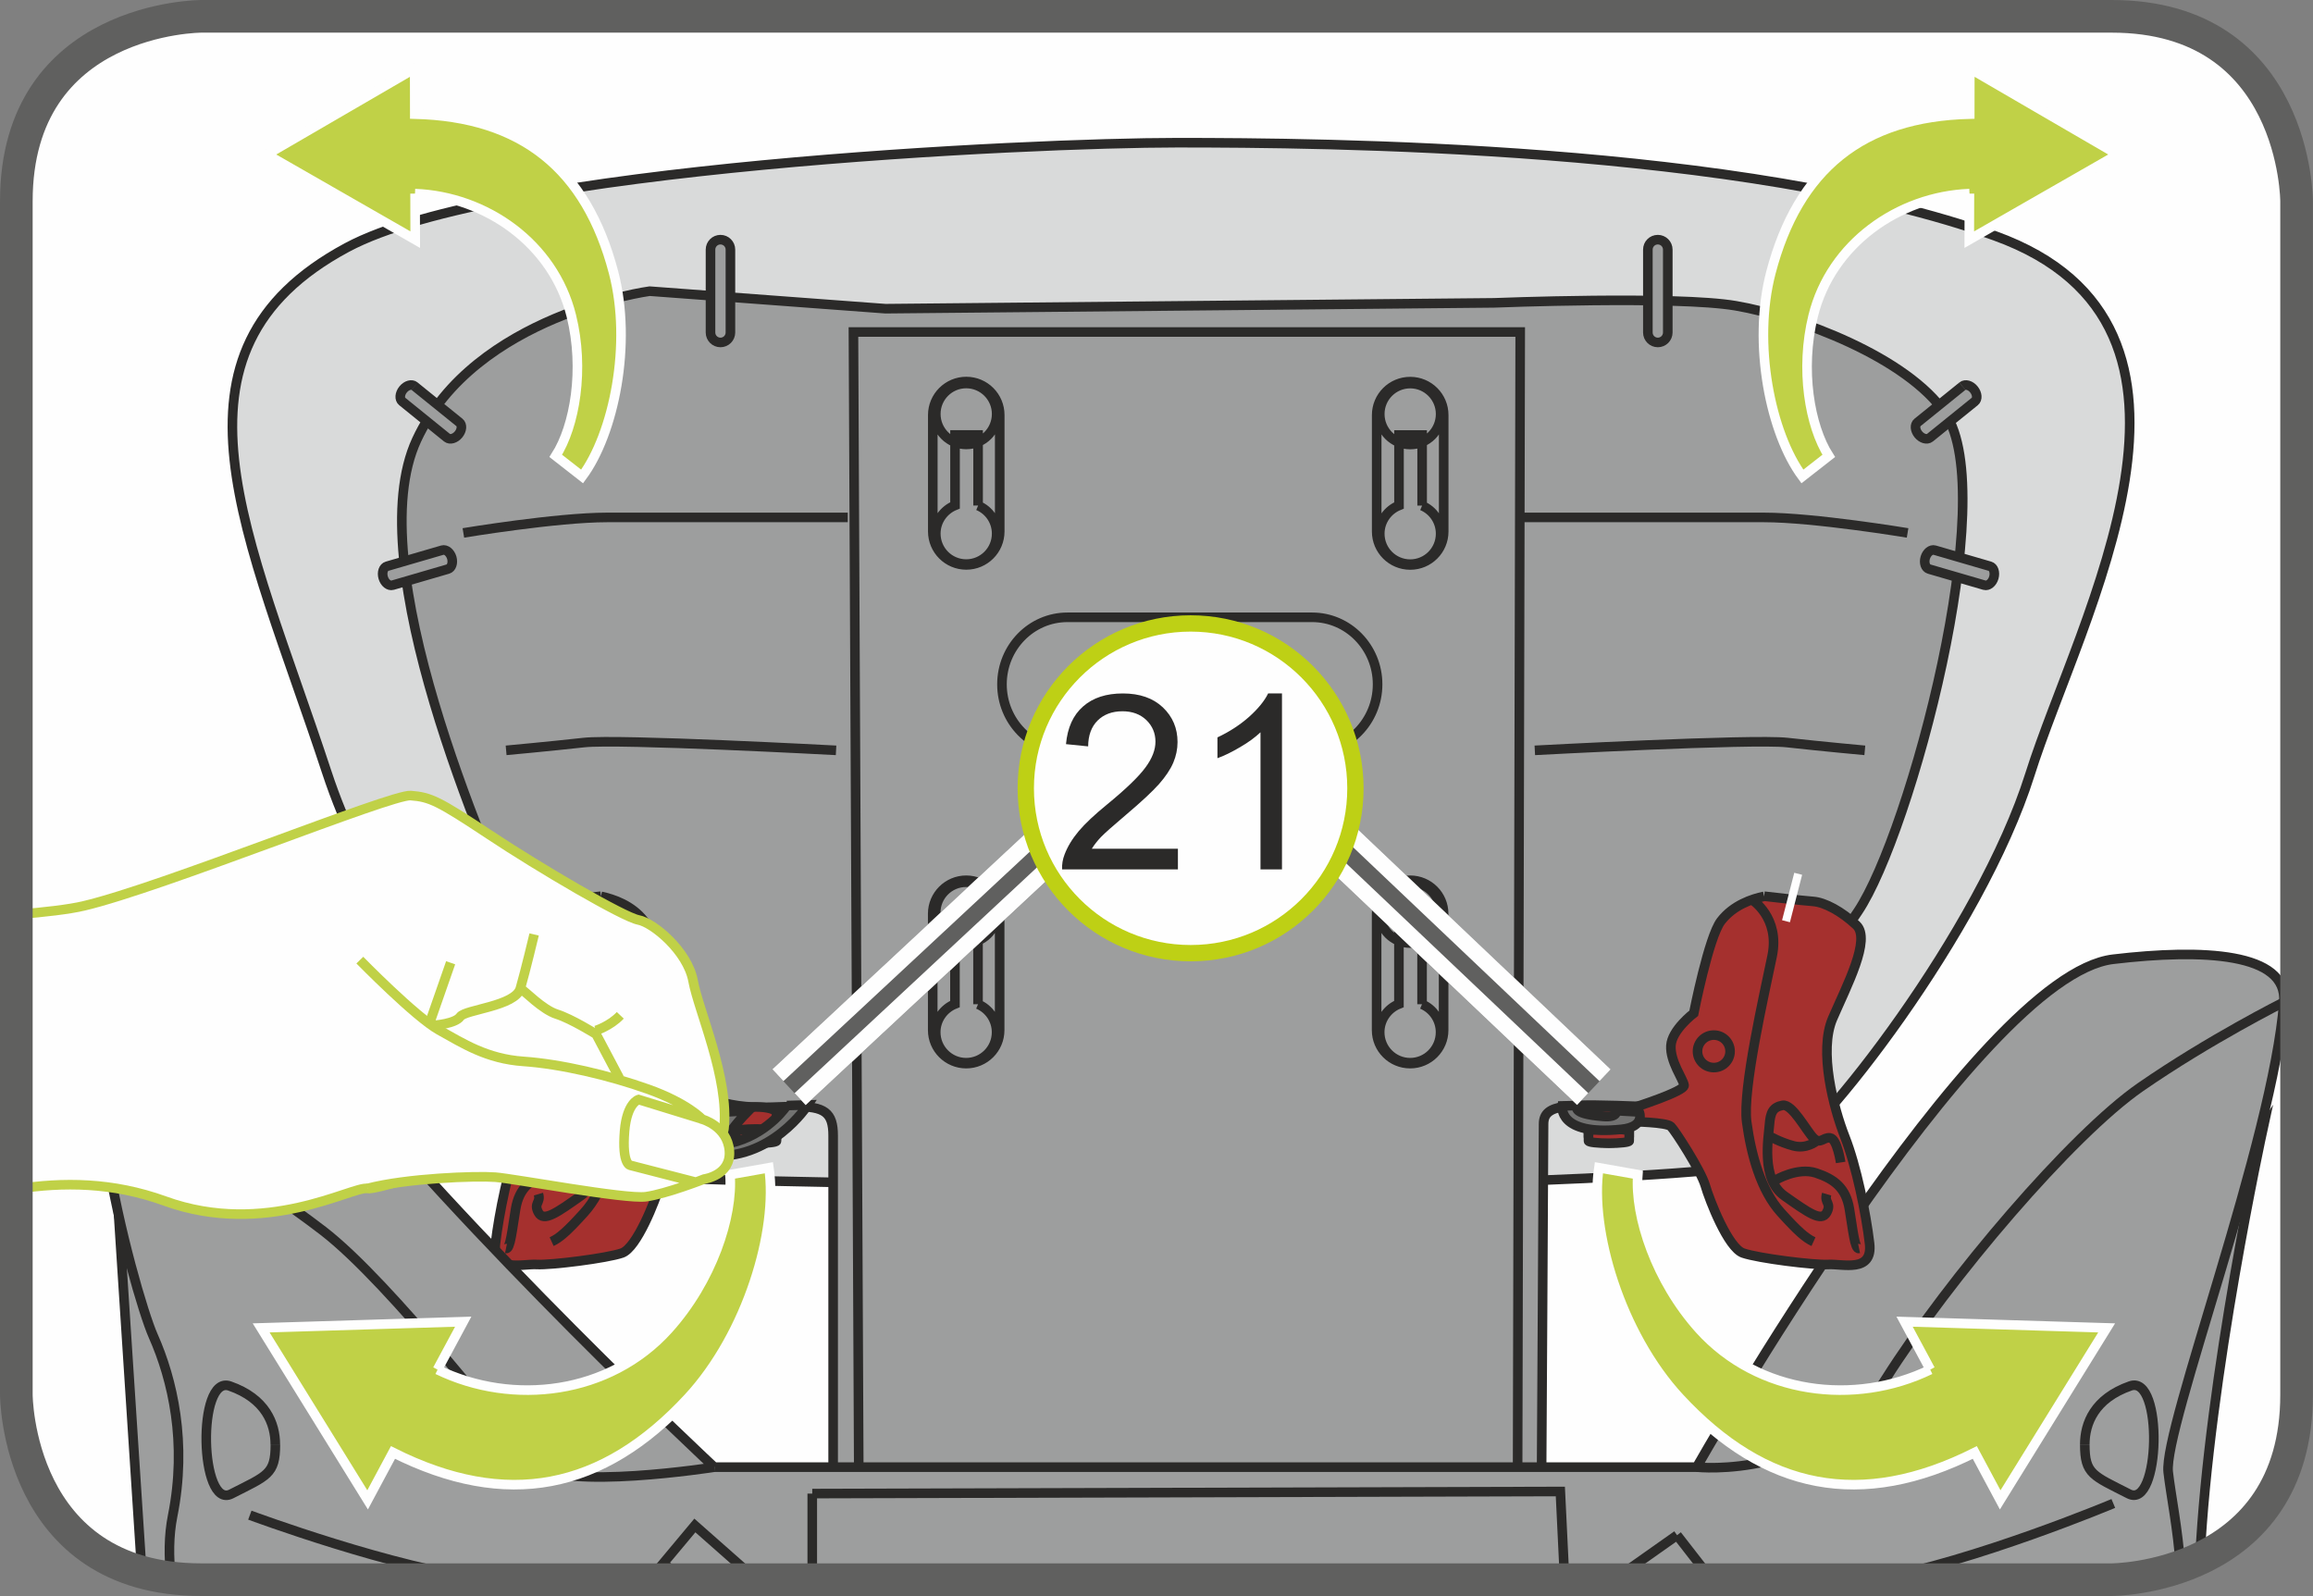 <?xml version="1.0" encoding="UTF-8"?>
<!DOCTYPE svg PUBLIC "-//W3C//DTD SVG 1.1//EN" "http://www.w3.org/Graphics/SVG/1.1/DTD/svg11.dtd">
<!-- Creator: CorelDRAW 2017 -->
<svg xmlns="http://www.w3.org/2000/svg" xml:space="preserve" width="25mm" height="17.25mm" version="1.1" style="shape-rendering:geometricPrecision; text-rendering:geometricPrecision; image-rendering:optimizeQuality; fill-rule:evenodd; clip-rule:evenodd"
viewBox="0 0 308.94 213.17"
 xmlns:xlink="http://www.w3.org/1999/xlink">
 <rect x="0" y="0" width="308.94" height="213.17" fill="#808080" stroke="none"/>
 <defs>
  <style type="text/css">
   <![CDATA[
    .str1 {stroke:#FEFEFE;stroke-width:1.28;stroke-miterlimit:10}
    .str0 {stroke:#2B2A29;stroke-width:1.28;stroke-miterlimit:10}
    .str2 {stroke:#C0D147;stroke-width:1.28;stroke-miterlimit:10}
    .str6 {stroke:#FEFEFE;stroke-width:6.54;stroke-miterlimit:4}
    .str3 {stroke:#60605F;stroke-width:4.36;stroke-miterlimit:4}
    .str7 {stroke:#BED015;stroke-width:2.18;stroke-miterlimit:2.613}
    .str4 {stroke:#60605F;stroke-width:6.54;stroke-linejoin:bevel;stroke-miterlimit:4}
    .str5 {stroke:#FEFEFE;stroke-width:2.17;stroke-linejoin:bevel;stroke-miterlimit:4}
    .fil2 {fill:none;fill-rule:nonzero}
    .fil0 {fill:#FEFEFE;fill-rule:nonzero}
    .fil1 {fill:#D9DADA;fill-rule:nonzero}
    .fil3 {fill:#9D9E9E;fill-rule:nonzero}
    .fil5 {fill:#727271;fill-rule:nonzero}
    .fil7 {fill:#2B2A29;fill-rule:nonzero}
    .fil6 {fill:#C0D147;fill-rule:nonzero}
    .fil4 {fill:#A5302E;fill-rule:nonzero}
   ]]>
  </style>
 </defs>
 <g id="Слой_x0020_1">
  <path class="fil0" d="M26.89 2.18c0,0 -24.71,0 -24.71,24.71l0 159.38c0,0 0,24.72 24.71,24.72l255.15 0c0,0 24.71,0 24.71,-24.72l0 -159.38c0,0 0,-24.71 -24.71,-24.71l-255.15 0z"/>
  <path class="fil1" d="M164.56 158.68c0,0 66.89,-0.78 72.73,-3.89 5.83,-3.11 27.22,-30.33 33.84,-51.34 6.61,-21 28.78,-59.89 -4.67,-71.95 -33.44,-12.05 -89.84,-12.44 -109.28,-12.44 -19.44,0 -90.88,3.28 -110.84,14 -26.06,14 -13.15,38.31 -2.72,70 9.72,29.56 37.33,53.67 42,54.06 10.58,0.88 78.95,1.56 78.95,1.56z"/>
  <path class="fil2 str0" d="M164.56 158.68c0,0 66.89,-0.78 72.73,-3.89 5.83,-3.11 27.22,-30.33 33.84,-51.34 6.61,-21 28.78,-59.89 -4.67,-71.95 -33.44,-12.05 -89.84,-12.44 -109.28,-12.44 -19.44,0 -90.88,3.28 -110.84,14 -26.06,14 -13.15,38.31 -2.72,70 9.72,29.56 37.33,53.67 42,54.06 10.58,0.88 78.95,1.56 78.95,1.56"/>
  <path class="fil3" d="M111.28 210.99l0 -59.31c0,-3.11 -1.16,-3.89 -5.06,-3.89 -3.89,0 -8.76,0.95 -15.27,-2.83 -6.51,-3.78 -17.57,-10.86 -21.68,-20.89 -4.11,-10.03 -21.39,-48.61 -13.61,-65.34 7.78,-16.72 31.11,-19.84 31.11,-19.84l31.5 2.34 81.29 -0.78c0,0 24.33,-0.97 32.28,0.39 8.36,1.43 22.9,6.88 28,14.39 7.39,10.89 -4.66,56.01 -11.67,66.5 -4.63,6.95 -18.67,26.45 -28.78,26.06 -10.11,-0.39 -13.22,-0.39 -13.22,2.34 0,2.19 -0.25,44.48 -0.35,60.86l-94.55 0z"/>
  <path class="fil2 str0" d="M111.28 210.99l0 -59.31c0,-3.11 -1.16,-3.89 -5.06,-3.89 -3.89,0 -8.76,0.95 -15.27,-2.83 -6.51,-3.78 -17.57,-10.86 -21.68,-20.89 -4.11,-10.03 -21.39,-48.61 -13.61,-65.34 7.78,-16.72 31.11,-19.84 31.11,-19.84l31.5 2.34 81.29 -0.78c0,0 24.33,-0.97 32.28,0.39 8.36,1.43 22.9,6.88 28,14.39 7.39,10.89 -4.66,56.01 -11.67,66.5 -4.63,6.95 -18.67,26.45 -28.78,26.06 -10.11,-0.39 -13.22,-0.39 -13.22,2.34 0,2.19 -0.25,44.48 -0.35,60.86m-91.05 -0.2l-0.78 -166.45 89.06 0 -0.38 166.65m-73.03 0l-14.87 -0.2m69.23 -119.39c0,4.94 -3.92,8.95 -8.74,8.95l-32.69 0c-4.83,0 -8.74,-4.01 -8.74,-8.95 0,-4.94 3.91,-8.95 8.74,-8.95l32.69 0c4.82,0 8.74,4.01 8.74,8.95m-50.47 -20.42c0,2.47 -2,4.47 -4.47,4.47 -2.47,0 -4.47,-2 -4.47,-4.47l0 -15.55c0,-2.47 2.01,-4.47 4.47,-4.47 2.47,0 4.47,2 4.47,4.47l0 15.55m-2.89 -3.46l0 -9.43 -3.08 0 0 9.41c-1.5,0.6 -2.57,2.06 -2.57,3.77 0,2.25 1.82,4.07 4.06,4.07 2.25,0 4.07,-1.82 4.07,-4.07 0,-1.68 -1.02,-3.13 -2.48,-3.74m-5.65 -12.24c0,2.25 1.82,4.07 4.06,4.07 2.25,0 4.07,-1.82 4.07,-4.07 0,-2.24 -1.82,-4.07 -4.07,-4.07 -2.24,0 -4.06,1.82 -4.06,4.07m67.84 15.7c0,2.47 -2,4.47 -4.47,4.47 -2.48,0 -4.48,-2 -4.48,-4.47l0 -15.55c0,-2.47 2,-4.47 4.48,-4.47 2.47,0 4.47,2 4.47,4.47l0 15.55m-2.88 -3.46l0 -9.43 -3.09 0 0 9.41c-1.5,0.6 -2.57,2.06 -2.57,3.77 0,2.25 1.82,4.07 4.07,4.07 2.24,0 4.06,-1.82 4.06,-4.07 0,-1.68 -1.02,-3.13 -2.48,-3.74m-5.65 -12.24c0,2.25 1.82,4.07 4.07,4.07 2.24,0 4.06,-1.82 4.06,-4.07 0,-2.24 -1.82,-4.07 -4.06,-4.07 -2.25,0 -4.07,1.82 -4.07,4.07m-50.77 82.29c0,2.47 -2,4.47 -4.47,4.47 -2.47,0 -4.47,-2 -4.47,-4.47l0 -15.55c0,-2.47 2.01,-4.47 4.47,-4.47 2.47,0 4.47,2 4.47,4.47l0 15.55m-2.89 -3.46l0 -9.44 -3.08 0 0 9.41c-1.5,0.6 -2.57,2.06 -2.57,3.77 0,2.24 1.82,4.07 4.06,4.07 2.25,0 4.07,-1.82 4.07,-4.07 0,-1.68 -1.02,-3.13 -2.48,-3.74m-5.65 -12.24c0,2.25 1.82,4.07 4.06,4.07 2.25,0 4.07,-1.82 4.07,-4.07 0,-2.25 -1.82,-4.06 -4.07,-4.06 -2.24,0 -4.06,1.82 -4.06,4.06m67.84 15.7c0,2.47 -2,4.47 -4.47,4.47 -2.48,0 -4.48,-2 -4.48,-4.47l0 -15.55c0,-2.47 2,-4.47 4.48,-4.47 2.47,0 4.47,2 4.47,4.47l0 15.55m-2.88 -3.46l0 -9.44 -3.09 0 0 9.41c-1.5,0.6 -2.57,2.06 -2.57,3.77 0,2.24 1.82,4.07 4.07,4.07 2.24,0 4.06,-1.82 4.06,-4.07 0,-1.68 -1.02,-3.13 -2.48,-3.74m-5.65 -12.24c0,2.25 1.82,4.07 4.07,4.07 2.24,0 4.06,-1.82 4.06,-4.07 0,-2.25 -1.82,-4.06 -4.06,-4.06 -2.25,0 -4.07,1.82 -4.07,4.06"/>
  <path class="fil3" d="M97.56 33.34c0,-0.74 -0.6,-1.33 -1.33,-1.33 -0.73,0 -1.33,0.59 -1.33,1.33l0 11.07c0,0.74 0.6,1.33 1.33,1.33 0.73,0 1.33,-0.59 1.33,-1.33l0 -11.07z"/>
  <path class="fil2 str0" d="M97.56 33.34c0,-0.74 -0.6,-1.33 -1.33,-1.33 -0.73,0 -1.33,0.59 -1.33,1.33l0 11.07c0,0.74 0.6,1.33 1.33,1.33 0.73,0 1.33,-0.59 1.33,-1.33l0 -11.07"/>
  <path class="fil3" d="M222.76 33.34c0,-0.74 -0.6,-1.33 -1.33,-1.33 -0.74,0 -1.33,0.59 -1.33,1.33l0 11.07c0,0.74 0.6,1.33 1.33,1.33 0.73,0 1.33,-0.59 1.33,-1.33l0 -11.07z"/>
  <path class="fil2 str0" d="M222.76 33.34c0,-0.74 -0.6,-1.33 -1.33,-1.33 -0.74,0 -1.33,0.59 -1.33,1.33l0 11.07c0,0.74 0.6,1.33 1.33,1.33 0.73,0 1.33,-0.59 1.33,-1.33l0 -11.07"/>
  <path class="fil4" d="M80.27 119.72c1.64,0.35 4.11,1.17 5.75,3.29 1.64,2.11 3.64,12.32 3.64,12.32 0,0 2.94,2.23 3.05,4.34 0.12,2.11 -1.64,4.46 -1.75,5.28 -0.12,0.82 6.78,3 6.78,3l0.23 1.86c0,0 -4.68,0.07 -5.27,0.65 -0.58,0.58 -3.99,5.87 -4.58,7.86 -0.58,2 -3.05,8.34 -5.04,9.04 -2,0.7 -9.51,1.64 -11.38,1.53 -1.88,-0.12 -5.99,1.17 -5.52,-2.82 0.47,-3.99 1.76,-10.33 3.29,-14.21 1.52,-3.87 3.52,-11.5 1.64,-15.84 -1.88,-4.35 -5.17,-10.57 -3.17,-12.45 2,-1.87 4.23,-3.05 5.75,-3.17 1.53,-0.11 6.57,-0.7 6.57,-0.7z"/>
  <path class="fil2 str0" d="M80.27 119.72c1.64,0.35 4.11,1.17 5.75,3.29 1.64,2.11 3.64,12.32 3.64,12.32 0,0 2.94,2.23 3.05,4.34 0.12,2.11 -1.64,4.46 -1.75,5.28 -0.12,0.82 6.78,3 6.78,3l0.23 1.86c0,0 -4.68,0.07 -5.27,0.65 -0.58,0.58 -3.99,5.87 -4.58,7.86 -0.58,2 -3.05,8.34 -5.04,9.04 -2,0.7 -9.51,1.64 -11.38,1.53 -1.88,-0.12 -5.99,1.17 -5.52,-2.82 0.47,-3.99 1.76,-10.33 3.29,-14.21 1.52,-3.87 3.52,-11.5 1.64,-15.84 -1.88,-4.35 -5.17,-10.57 -3.17,-12.45 2,-1.87 4.23,-3.05 5.75,-3.17 1.53,-0.11 6.57,-0.7 6.57,-0.7m-1.53 37.91c0,0 -2.94,-1.76 -5.4,-0.94 -2.47,0.82 -3.99,2 -4.46,4.81 -0.47,2.82 -0.71,5.4 -1.29,5.28m2.46 -11.5c0,0 0.47,-3.17 1.41,-3.28 0.94,-0.12 1.29,0.94 2.23,0 0.94,-0.94 2.82,-4.58 4.11,-4.35 1.29,0.24 1.64,0.94 1.76,2.59 0.12,1.64 1.18,7.28 -1.99,9.51 -3.17,2.23 -4.93,3.52 -5.64,2.23 -0.7,-1.29 0.35,-1.29 0,-2.47m1.41 -7.04c0,0 1.3,1.06 3.05,0.59 1.76,-0.47 3.17,-1.29 3.17,-1.29m2.35 -31.58c0,0 -3.76,2.35 -2.7,7.51 1.06,5.17 3.99,17.84 3.4,22.19 -0.59,4.34 -1.88,9.11 -4.58,12.09 -2.23,2.47 -3.29,3.4 -4.34,3.88m15.49 -25.42c0,1.2 -0.97,2.17 -2.17,2.17 -1.2,0 -2.17,-0.97 -2.17,-2.17 0,-1.2 0.97,-2.17 2.17,-2.17 1.2,0 2.17,0.97 2.17,2.17"/>
  <path class="fil3" d="M14.73 145.2l4.21 64.78c2.32,0.64 4.95,1.01 7.95,1.01l0 0 6.52 0 -11.36 -61.14 -7.32 -4.65z"/>
  <path class="fil2 str0" d="M14.73 145.2l4.21 64.78m14.47 1.01l-11.36 -61.14 -7.32 -4.65"/>
  <path class="fil3" d="M293.84 208.17c1.18,-24.27 8.39,-57.29 8.39,-57.29l-11.27 17.53 -7 22.95 -2.82 19.64 0.9 0c0,0 5.81,0 11.8,-2.82z"/>
  <path class="fil2 str0" d="M293.84 208.17c1.18,-24.27 8.39,-57.29 8.39,-57.29l-11.27 17.53 -7 22.95 -2.82 19.64"/>
  <path class="fil3" d="M95.43 195.96l131.19 0c0,0 37.27,-65.67 55.63,-67.84 12,-1.42 23.31,-0.88 22.8,5.72 -1.42,18.45 -16.1,56.92 -15.45,62.77 0.33,2.95 1.32,7.71 1.63,12.62 -4.97,1.76 -9.22,1.76 -9.22,1.76l-255.15 0 0 0c-1.42,0 -2.76,-0.09 -4.03,-0.24 -0.31,-2.8 -0.31,-5.64 0.22,-8.29 1.95,-9.74 0,-18.18 -2.6,-24.03 -2.59,-5.85 -13.25,-45.11 -2.21,-43.17 3.22,0.57 17.53,-3.53 24.84,5.68 19.17,24.13 52.31,55.02 52.31,55.02z"/>
  <path class="fil2 str0" d="M95.43 195.96l131.19 0c0,0 37.27,-65.67 55.63,-67.84 12,-1.42 23.31,-0.88 22.8,5.72 -1.42,18.45 -16.1,56.92 -15.45,62.77 0.33,2.95 1.32,7.71 1.63,12.62m-268.39 1.52c-0.31,-2.8 -0.31,-5.64 0.22,-8.29 1.95,-9.74 0,-18.18 -2.6,-24.03 -2.59,-5.85 -13.25,-45.11 -2.21,-43.17 3.22,0.57 17.53,-3.53 24.84,5.68 19.17,24.13 52.31,55.02 52.31,55.02m13.09 3.53l99.92 -0.28 0.57 11.78m-100.49 0l0 -11.5m115.51 5.56l-8.42 5.94m12.82 0l0.14 -0.1 -4.54 -5.84m-122.99 5.94l-8.2 -7.24 -4.22 5.05 2.69 2.18"/>
  <path class="fil4" d="M103.72 148.63c0,-0.43 -1.22,-0.78 -2.72,-0.78 -1.5,0 -2.72,0.34 -2.72,0.78l0 3.24c0,0.43 1.22,0.77 2.72,0.77 1.5,0 2.72,-0.34 2.72,-0.77l0 -3.24z"/>
  <path class="fil2 str0" d="M103.72 148.63c0,-0.43 -1.22,-0.78 -2.72,-0.78 -1.5,0 -2.72,0.34 -2.72,0.78l0 3.24c0,0.43 1.22,0.77 2.72,0.77 1.5,0 2.72,-0.34 2.72,-0.77l0 -3.24"/>
  <path class="fil4" d="M103.72 151.1c0,-0.17 -1.22,-0.31 -2.72,-0.31 -1.5,0 -2.72,0.14 -2.72,0.31l0 1.29c0,0.17 1.22,0.31 2.72,0.31 1.5,0 2.72,-0.14 2.72,-0.31l0 -1.29z"/>
  <path class="fil2 str0" d="M103.72 151.1c0,-0.17 -1.22,-0.31 -2.72,-0.31 -1.5,0 -2.72,0.14 -2.72,0.31l0 1.29c0,0.17 1.22,0.31 2.72,0.31 1.5,0 2.72,-0.14 2.72,-0.31l0 -1.29"/>
  <path class="fil4" d="M235.62 119.72c-1.64,0.35 -4.11,1.17 -5.75,3.29 -1.64,2.11 -3.64,12.32 -3.64,12.32 0,0 -2.94,2.23 -3.05,4.34 -0.12,2.11 1.64,4.46 1.76,5.28 0.12,0.82 -6.79,3 -6.79,3l-0.23 1.86c0,0 4.67,0.07 5.26,0.65 0.58,0.58 3.99,5.87 4.58,7.86 0.58,2 3.05,8.34 5.05,9.04 1.99,0.7 9.5,1.64 11.38,1.53 1.88,-0.12 5.99,1.17 5.52,-2.82 -0.47,-3.99 -1.76,-10.33 -3.29,-14.21 -1.52,-3.87 -3.52,-11.5 -1.64,-15.84 1.88,-4.35 5.17,-10.57 3.17,-12.45 -2,-1.87 -4.23,-3.05 -5.75,-3.17 -1.53,-0.11 -6.57,-0.7 -6.57,-0.7z"/>
  <path class="fil2 str0" d="M235.62 119.72c-1.64,0.35 -4.11,1.17 -5.75,3.29 -1.64,2.11 -3.64,12.32 -3.64,12.32 0,0 -2.94,2.23 -3.05,4.34 -0.12,2.11 1.64,4.46 1.76,5.28 0.12,0.82 -6.79,3 -6.79,3l-0.23 1.86c0,0 4.67,0.07 5.26,0.65 0.58,0.58 3.99,5.87 4.58,7.86 0.58,2 3.05,8.34 5.05,9.04 1.99,0.7 9.5,1.64 11.38,1.53 1.88,-0.12 5.99,1.17 5.52,-2.82 -0.47,-3.99 -1.76,-10.33 -3.29,-14.21 -1.52,-3.87 -3.52,-11.5 -1.64,-15.84 1.88,-4.35 5.17,-10.57 3.17,-12.45 -2,-1.87 -4.23,-3.05 -5.75,-3.17 -1.53,-0.11 -6.57,-0.7 -6.57,-0.7m1.53 37.91c0,0 2.94,-1.76 5.4,-0.94 2.47,0.82 3.99,2 4.46,4.81 0.47,2.82 0.71,5.4 1.29,5.28m-2.46 -11.5c0,0 -0.47,-3.17 -1.41,-3.28 -0.94,-0.12 -1.29,0.94 -2.23,0 -0.94,-0.94 -2.82,-4.58 -4.11,-4.35 -1.29,0.24 -1.64,0.94 -1.76,2.59 -0.12,1.64 -1.18,7.28 2,9.51 3.17,2.23 4.93,3.52 5.64,2.23 0.7,-1.29 -0.35,-1.29 0,-2.47m-1.41 -7.04c0,0 -1.3,1.06 -3.05,0.59 -1.76,-0.47 -3.17,-1.29 -3.17,-1.29m-2.35 -31.58c0,0 3.76,2.35 2.7,7.51 -1.06,5.17 -3.99,17.84 -3.4,22.19 0.59,4.34 1.88,9.11 4.58,12.09 2.23,2.47 3.28,3.4 4.34,3.88m-15.49 -25.42c0,1.2 0.97,2.17 2.18,2.17 1.2,0 2.17,-0.97 2.17,-2.17 0,-1.2 -0.97,-2.17 -2.17,-2.17 -1.2,0 -2.18,0.97 -2.18,2.17"/>
  <path class="fil4" d="M212.17 148.63c0,-0.43 1.22,-0.78 2.72,-0.78 1.5,0 2.72,0.34 2.72,0.78l0 3.24c0,0.43 -1.22,0.77 -2.72,0.77 -1.5,0 -2.72,-0.34 -2.72,-0.77l0 -3.24z"/>
  <path class="fil2 str0" d="M212.17 148.63c0,-0.43 1.22,-0.78 2.72,-0.78 1.5,0 2.72,0.34 2.72,0.78l0 3.24c0,0.43 -1.22,0.77 -2.72,0.77 -1.5,0 -2.72,-0.34 -2.72,-0.77l0 -3.24"/>
  <path class="fil4" d="M212.17 151.1c0,-0.17 1.22,-0.31 2.72,-0.31 1.5,0 2.72,0.14 2.72,0.31l0 1.29c0,0.17 -1.22,0.31 -2.72,0.31 -1.5,0 -2.72,-0.14 -2.72,-0.31l0 -1.29z"/>
  <path class="fil2 str0" d="M212.17 151.1c0,-0.17 1.22,-0.31 2.72,-0.31 1.5,0 2.72,0.14 2.72,0.31l0 1.29c0,0.17 -1.22,0.31 -2.72,0.31 -1.5,0 -2.72,-0.14 -2.72,-0.31l0 -1.29m38.07 59.89c13.56,-2.42 32.03,-10.18 32.03,-10.18m-248.9 1.56c0,0 19.5,7.25 31.78,8.62m-3.26 -139.81c0,0 12.45,-2.07 19.19,-2.07l32.15 0m-1.56 31.11c0,0 -29.04,-1.56 -33.7,-1.04 -4.67,0.52 -10.37,1.04 -10.37,1.04m187.19 -29.04c0,0 -12.45,-2.07 -19.19,-2.07l-32.15 0m1.55 31.11c0,0 29.04,-1.56 33.71,-1.04 4.66,0.52 10.37,1.04 10.37,1.04m29.38 92.72c0,-2.82 1.29,-6.16 6.09,-7.83 4.41,-1.53 4,16.57 -0.21,14.42 -4.79,-2.45 -5.88,-2.62 -5.88,-6.58m-241.69 0c0,-2.82 -1.3,-6.16 -6.09,-7.83 -4.41,-1.53 -4,16.57 0.21,14.42 4.8,-2.45 5.89,-2.62 5.89,-6.58"/>
  <path class="fil5" d="M105.1 147.66c0,0 -2.22,3.42 -6.67,4.79 -3.65,1.12 1.54,-4.1 1.54,-4.1l-3.08 0.17c0,0 -5.64,5.47 -2.4,5.81 8.51,0.9 13.41,-6.75 13.41,-6.75l-2.8 0.08z"/>
  <path class="fil2 str0" d="M105.1 147.66c0,0 -2.22,3.42 -6.67,4.79 -3.65,1.12 1.54,-4.1 1.54,-4.1l-3.08 0.17c0,0 -5.64,5.47 -2.4,5.81 8.51,0.9 13.41,-6.75 13.41,-6.75l-2.8 0.08"/>
  <path class="fil5" d="M210.75 147.66c0,0 -1.24,1.1 3.39,1.46 2.03,0.16 1.74,-0.77 1.74,-0.77l3.07 0.17c0,0 0.86,1.98 -2.39,2.32 -8.51,0.89 -7.9,-3.13 -7.9,-3.13l2.08 -0.05z"/>
  <path class="fil2 str0" d="M210.75 147.66c0,0 -1.24,1.1 3.39,1.46 2.03,0.16 1.74,-0.77 1.74,-0.77l3.07 0.17c0,0 0.86,1.98 -2.39,2.32 -8.51,0.89 -7.9,-3.13 -7.9,-3.13l2.08 -0.05"/>
  <path class="fil3" d="M55.38 51.58c-0.39,-0.32 -1.08,-0.13 -1.54,0.44 -0.46,0.57 -0.51,1.29 -0.11,1.61l5.97 4.83c0.4,0.32 1.09,0.12 1.55,-0.44 0.46,-0.57 0.51,-1.28 0.11,-1.6l-5.98 -4.83z"/>
  <path class="fil2 str0" d="M55.38 51.58c-0.39,-0.32 -1.08,-0.13 -1.54,0.44 -0.46,0.57 -0.51,1.29 -0.11,1.61l5.97 4.83c0.4,0.32 1.09,0.12 1.55,-0.44 0.46,-0.57 0.51,-1.28 0.11,-1.6l-5.98 -4.83"/>
  <path class="fil3" d="M51.7 75.63c-0.49,0.14 -0.72,0.82 -0.52,1.52 0.2,0.7 0.77,1.15 1.26,1.01l7.38 -2.15c0.49,-0.14 0.72,-0.82 0.52,-1.52 -0.21,-0.7 -0.77,-1.15 -1.26,-1.01l-7.38 2.15z"/>
  <path class="fil2 str0" d="M51.7 75.63c-0.49,0.14 -0.72,0.82 -0.52,1.52 0.2,0.7 0.77,1.15 1.26,1.01l7.38 -2.15c0.49,-0.14 0.72,-0.82 0.52,-1.52 -0.21,-0.7 -0.77,-1.15 -1.26,-1.01l-7.38 2.15"/>
  <path class="fil3" d="M262.11 51.58c0.39,-0.32 1.09,-0.13 1.54,0.44 0.46,0.57 0.51,1.29 0.11,1.61l-5.98 4.83c-0.4,0.32 -1.09,0.12 -1.55,-0.44 -0.46,-0.57 -0.51,-1.28 -0.11,-1.6l5.98 -4.83z"/>
  <path class="fil2 str0" d="M262.11 51.58c0.39,-0.32 1.09,-0.13 1.54,0.44 0.46,0.57 0.51,1.29 0.11,1.61l-5.98 4.83c-0.4,0.32 -1.09,0.12 -1.55,-0.44 -0.46,-0.57 -0.51,-1.28 -0.11,-1.6l5.98 -4.83"/>
  <path class="fil3" d="M265.79 75.63c0.49,0.14 0.72,0.82 0.52,1.52 -0.2,0.7 -0.77,1.15 -1.26,1.01l-7.38 -2.15c-0.49,-0.14 -0.72,-0.82 -0.52,-1.52 0.21,-0.7 0.77,-1.15 1.26,-1.01l7.38 2.15z"/>
  <path class="fil2 str0" d="M265.79 75.63c0.49,0.14 0.72,0.82 0.52,1.52 -0.2,0.7 -0.77,1.15 -1.26,1.01l-7.38 -2.15c-0.49,-0.14 -0.72,-0.82 -0.52,-1.52 0.21,-0.7 0.77,-1.15 1.26,-1.01l7.38 2.15"/>
  <path class="fil6" d="M263.05 25.86l-0.02 6.15 19.84 -11.37 -19.77 -11.49 -0.01 6.09c-14.36,0.36 -22.92,7.34 -26.55,21.15 -2.5,9.53 -0.05,21.53 4.2,27.25l3.52 -2.75c-2.55,-3.99 -3.85,-11.57 -2.08,-18.71 2.39,-9.64 11.4,-15.95 20.88,-16.32z"/>
  <path class="fil2 str1" d="M263.05 25.86l-0.02 6.15 19.84 -11.37 -19.77 -11.49 -0.01 6.09c-14.36,0.36 -22.92,7.34 -26.55,21.15 -2.5,9.53 -0.05,21.53 4.2,27.25l3.52 -2.75c-2.55,-3.99 -3.85,-11.57 -2.08,-18.71 2.39,-9.64 11.4,-15.95 20.88,-16.32"/>
  <path class="fil6" d="M55.44 25.86l0.02 6.15 -19.84 -11.37 19.77 -11.49 0.01 6.09c14.36,0.36 22.92,7.34 26.55,21.15 2.49,9.53 0.05,21.53 -4.2,27.25l-3.52 -2.75c2.55,-3.99 3.85,-11.57 2.08,-18.71 -2.39,-9.64 -11.4,-15.95 -20.88,-16.32z"/>
  <path class="fil2 str1" d="M55.44 25.86l0.02 6.15 -19.84 -11.37 19.77 -11.49 0.01 6.09c14.36,0.36 22.92,7.34 26.55,21.15 2.49,9.53 0.05,21.53 -4.2,27.25l-3.52 -2.75c2.55,-3.99 3.85,-11.57 2.08,-18.71 -2.39,-9.64 -11.4,-15.95 -20.88,-16.32"/>
  <path class="fil2 str0" d="M226.63 195.96c0,0 16.68,1.77 25.2,-11.72 8.52,-13.49 24.85,-32.65 34.07,-39.04 9.23,-6.39 19.16,-11.36 19.16,-11.36"/>
  <path class="fil6" d="M257.83 182.93l-3.44 -6.4 26.99 0.83 -14.22 22.97 -3.39 -6.33c-15.16,7.61 -27.97,5.09 -39.43,-7.29 -7.91,-8.55 -12.03,-22.4 -10.78,-30.74l5.2 0.92c-0.43,5.57 2.42,14.19 8.23,20.65 7.85,8.71 20.75,10.28 30.83,5.4z"/>
  <path class="fil2 str1" d="M257.83 182.93l-3.44 -6.4 26.99 0.83 -14.22 22.97 -3.39 -6.33c-15.16,7.61 -27.97,5.09 -39.43,-7.29 -7.91,-8.55 -12.03,-22.4 -10.78,-30.74l5.2 0.92c-0.43,5.57 2.42,14.19 8.23,20.65 7.85,8.71 20.75,10.28 30.83,5.4"/>
  <path class="fil2 str0" d="M95.43 195.96c0,0 -20.36,3.19 -23.91,-0.36 -3.55,-3.55 -19.17,-24.13 -28.4,-31.23 -9.23,-7.1 -28.39,-19.17 -28.39,-19.17"/>
  <path class="fil6" d="M58.43 182.93l3.44 -6.4 -26.99 0.83 14.22 22.97 3.39 -6.33c15.16,7.61 27.97,5.09 39.43,-7.29 7.91,-8.55 12.03,-22.4 10.78,-30.74l-5.2 0.92c0.44,5.57 -2.41,14.19 -8.23,20.65 -7.85,8.71 -20.75,10.28 -30.83,5.4z"/>
  <path class="fil2 str1" d="M58.43 182.93l3.44 -6.4 -26.99 0.83 14.22 22.97 3.39 -6.33c15.16,7.61 27.97,5.09 39.43,-7.29 7.91,-8.55 12.03,-22.4 10.78,-30.74l-5.2 0.92c0.44,5.57 -2.41,14.19 -8.23,20.65 -7.85,8.71 -20.75,10.28 -30.83,5.4"/>
  <path class="fil0" d="M2.18 122.15c3.87,-0.32 7.04,-0.69 8.99,-1.15 10.46,-2.45 41.07,-14.94 43.68,-14.74 2.61,0.2 3.69,0.7 10.49,5.21 6.8,4.52 17.94,11.03 19.93,11.4 1.99,0.37 6.57,4.18 7.3,8.14 0.72,3.96 4.83,12.99 4.13,19.72 -0.45,4.34 -16.34,-1.71 -16.34,-1.71 0,0 -29.27,10.09 -31.26,9.72 -1.99,-0.37 -13.6,6.57 -27.09,1.67 -6.96,-2.52 -13.6,-2.56 -19.82,-1.59l0 -36.67z"/>
  <path class="fil2 str2" d="M2.18 122.15c3.87,-0.32 7.04,-0.69 8.99,-1.15 10.46,-2.45 41.07,-14.94 43.68,-14.74 2.61,0.2 3.69,0.7 10.49,5.21 6.8,4.52 17.94,11.03 19.93,11.4 1.99,0.37 6.57,4.18 7.3,8.14 0.72,3.96 4.83,12.99 4.13,19.72 -0.45,4.34 -16.34,-1.71 -16.34,-1.71 0,0 -29.27,10.09 -31.26,9.72 -1.99,-0.37 -13.6,6.57 -27.09,1.67 -6.96,-2.52 -13.6,-2.56 -19.82,-1.59m55.13 -22.01l2.87 -8.22m-2.17 8.35c0,0 2.79,-0.2 3.45,-1.15 0.66,-0.96 7.34,-1.38 8.03,-3.77 0.69,-2.38 1.84,-7.21 1.84,-7.21m-1.84 7.21c0.65,0.37 2.94,2.83 4.87,3.44 1.92,0.6 5.25,2.67 5.25,2.67l3.1 5.86m-3.13 -6.35c0,0 1.91,-0.6 3.26,-2.03"/>
  <path class="fil0" d="M48.06 128.24c0,0 7.4,7.57 10.59,9.35 3.2,1.77 6.34,3.84 11.29,4.18 4.93,0.34 11.42,1.85 16.66,3.72 5.24,1.87 7.19,4 7.19,4 0,0 3.36,0.92 3.63,4.21 0.26,3.29 -3.36,3.78 -3.36,3.78 0,0 -5.08,1.99 -7.8,2.36 -2.72,0.37 -17.5,-2.41 -20.11,-2.61 -2.61,-0.2 -11.8,0.13 -17.06,1.5l-1.02 -30.5z"/>
  <path class="fil2 str2" d="M48.06 128.24c0,0 7.4,7.57 10.59,9.35 3.2,1.77 6.34,3.84 11.29,4.18 4.93,0.34 11.42,1.85 16.66,3.72 5.24,1.87 7.19,4 7.19,4 0,0 3.36,0.92 3.63,4.21 0.26,3.29 -3.36,3.78 -3.36,3.78 0,0 -5.08,1.99 -7.8,2.36 -2.72,0.37 -17.5,-2.41 -20.11,-2.61 -2.61,-0.2 -11.8,0.13 -17.06,1.5m44.71 -9.25l-8.51 -2.62c0,0 -1.55,0.42 -1.87,4.21 -0.38,4.61 0.82,4.59 0.82,4.59l8.7 2.24"/>
  <path class="fil2 str3" d="M26.89 2.18c0,0 -24.71,0 -24.71,24.71l0 159.38c0,0 0,24.72 24.71,24.72l255.15 0c0,0 24.71,0 24.71,-24.72l0 -159.38c0,0 0,-24.71 -24.71,-24.71l-255.15 0z"/>
  <line class="fil2 str4" x1="212.89" y1="145.21" x2="176.44" y2= "110.61" />
  <line class="fil2 str5" x1="211.39" y1="146.79" x2="174.94" y2= "112.19" />
  <line class="fil2 str5" x1="214.39" y1="143.62" x2="177.94" y2= "109.02" />
  <line class="fil2 str6" x1="238.84" y1="119.74" x2="239.89" y2= "120.01" />
  <line class="fil2 str4" x1="105.38" y1="145.21" x2="141.22" y2= "111.84" />
  <line class="fil2 str5" x1="106.87" y1="146.8" x2="142.7" y2= "113.43" />
  <line class="fil2 str5" x1="103.9" y1="143.61" x2="139.73" y2= "110.24" />
  <path class="fil0" d="M181.04 105.29c0,12.16 -9.84,22.02 -22.01,22.02 -12.16,0 -22.02,-9.86 -22.02,-22.02 0,-12.15 9.86,-22.02 22.02,-22.02 12.16,0 22.01,9.87 22.01,22.02z"/>
  <path class="fil2 str7" d="M181.04 105.29c0,12.16 -9.84,22.02 -22.01,22.02 -12.16,0 -22.02,-9.86 -22.02,-22.02 0,-12.15 9.86,-22.02 22.02,-22.02 12.16,0 22.01,9.87 22.01,22.02z"/>
  <path class="fil7" d="M157.33 113.36l0 2.76 -15.47 0c-0.03,-0.69 0.08,-1.35 0.33,-1.99 0.4,-1.06 1.03,-2.09 1.89,-3.12 0.86,-1.02 2.12,-2.2 3.76,-3.54 2.54,-2.08 4.25,-3.73 5.15,-4.96 0.9,-1.21 1.34,-2.36 1.34,-3.45 0,-1.14 -0.41,-2.1 -1.22,-2.89 -0.82,-0.78 -1.88,-1.17 -3.19,-1.17 -1.38,0 -2.49,0.42 -3.32,1.24 -0.83,0.83 -1.25,1.98 -1.26,3.45l-2.96 -0.3c0.2,-2.21 0.96,-3.88 2.29,-5.04 1.32,-1.16 3.09,-1.73 5.31,-1.73 2.25,0 4.03,0.62 5.34,1.86 1.31,1.25 1.96,2.79 1.96,4.63 0,0.94 -0.19,1.86 -0.57,2.76 -0.39,0.91 -1.03,1.86 -1.91,2.86 -0.89,1 -2.36,2.37 -4.43,4.12 -1.72,1.46 -2.83,2.44 -3.32,2.95 -0.49,0.52 -0.9,1.04 -1.22,1.56l11.48 0zm13.9 2.76l-2.87 0 0 -18.31c-0.7,0.66 -1.59,1.33 -2.72,1.98 -1.12,0.66 -2.13,1.16 -3.03,1.48l0 -2.78c1.6,-0.75 3.01,-1.67 4.22,-2.74 1.2,-1.08 2.06,-2.12 2.55,-3.13l1.85 0 0 23.5z"/>
 </g>
</svg>

